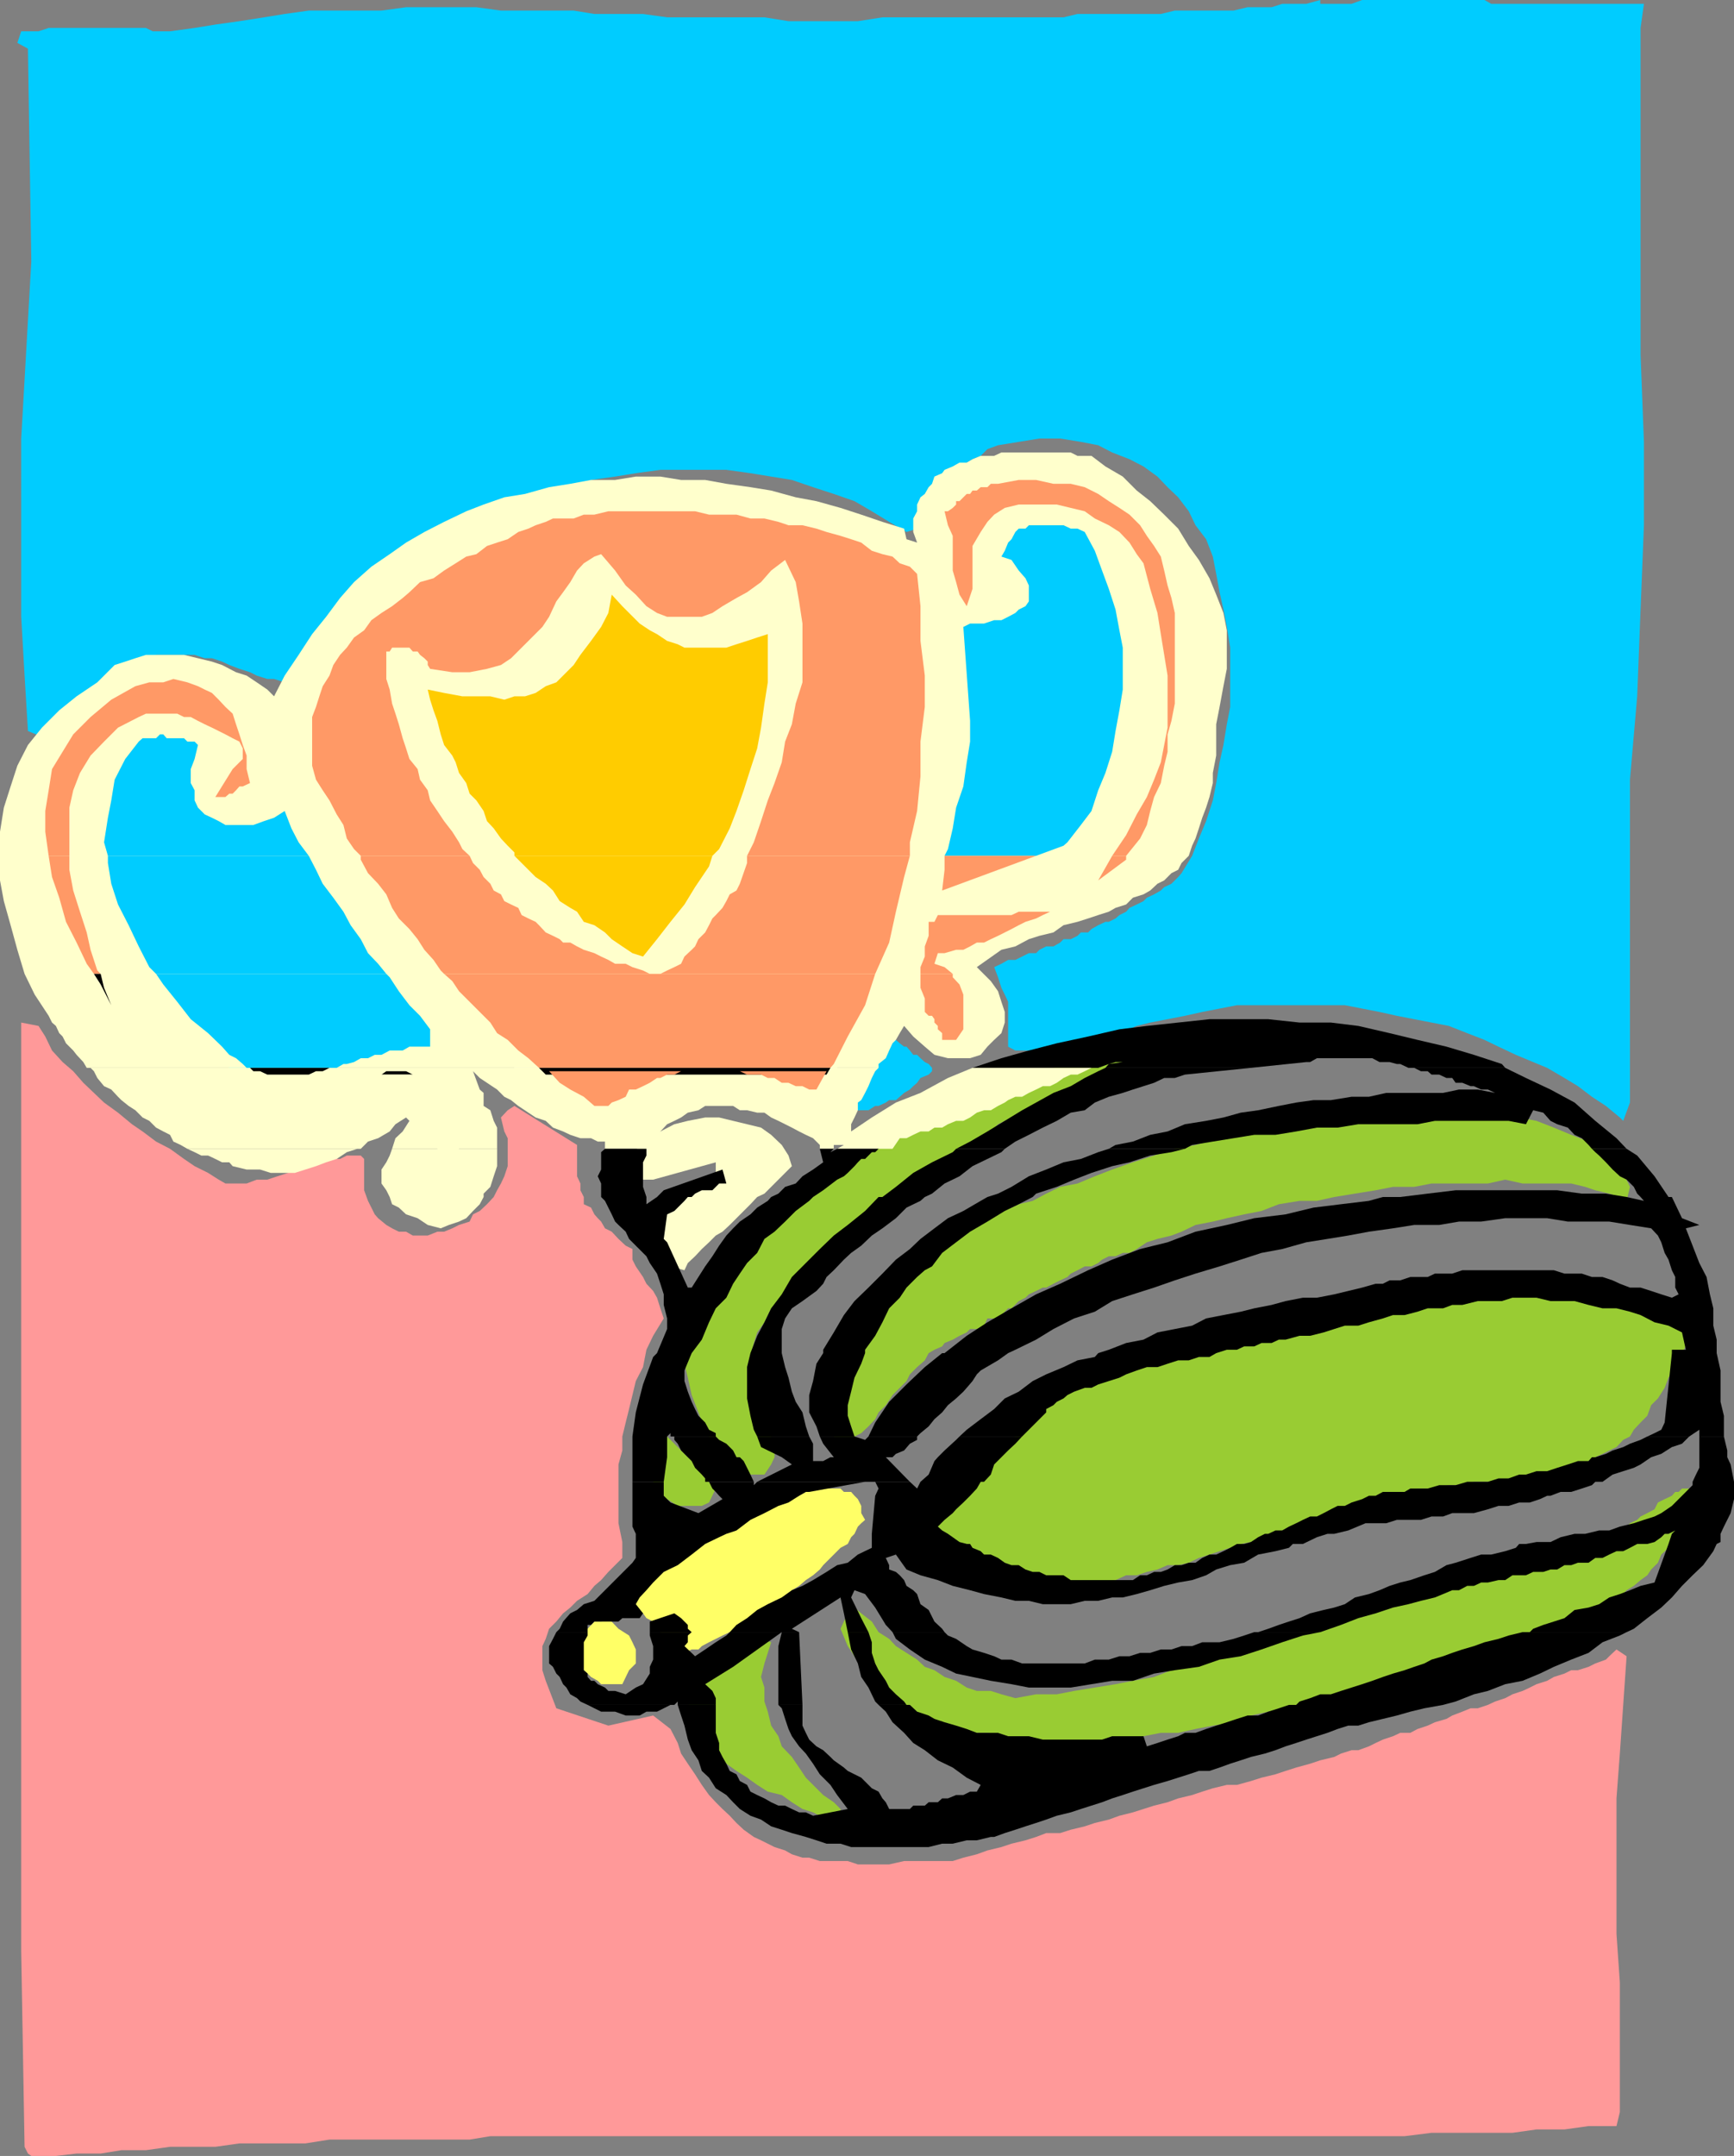 <svg xmlns="http://www.w3.org/2000/svg" width="360" height="447.398"><rect width="100%" height="100%" fill="#808080" stroke="none"/><path fill="#f99" d="m5.8 446.898-.698-1.398-.7-40.602V212.2l3.598.7 1.402 2.199L10.801 218 13 220.398l2.203 1.899 2.098 2.402 2.199 2.098 2.102 2 2.898 2.101 2.902 2.399 2.2 1.5 2.8 2.101 2.899 1.5 2.902 2.102 2.2 1.5 2.8 1.398 2.2 1.399 1.398.8h4.402l2.098-.8H55.5l2.102-.7L62 242.7l2.102-.699 2.199-.8 2.101-.7h2.2l1.398-.703h2.902l.7.703v6.5l.8 2.2.7 1.398L77.8 252l.699.797 1.703 1.402 1.2.7 1.398.699h1.5l1.402.8H88.8l2-.8h1.402l1.7-.7 1.398-.699 2.199-.699.703-1.5 1.399-.703 1.5-1.399 1.398-1.5.703-1.398.797-1.402.703-1.5.7-2.098v-5.8l-.7-1.403-.703-2.899 1.402-1.5 1.399-.898 13 8.098v6.5l.699 1.5V247l.703 1.398v1.5l1.5.7.7 1.402.699.797.699.703.8 1.398 1.399.7 1.402 1.5 1.5 1.402 1.399.7v2.198l.699 1.399 1.5 2.203.703 1.398 1.399 1.5.8 1.399.7 2.203.699 2.098-2.2 3.601-1.398 2.899-.703 3.601-1.5 2.899-.7 2.902-.698 2.898-.7 2.801-.699 2.899V301l-.8 2.898v12.2l.8 3.902v3.297l-2.902 2.902-1.5 1.7-1.399 1.199-1.402 1.699-2.2 1.402-1.398 1.399-1.5 1.199-1.402 1.703-1.5 1.5-.7 2.098-.698 1.5v5l.699 2.199 2.199 5.703 10.8 3.598 9.302-2.098 3.601 2.797 1.5 2.902.7 2.2L142.8 366l1.5 2.2 1.402 2.198 1.5 2.102 1.399 1.5 1.398 1.398 1.5 1.399 1.402 1.5 1.5 1.402 2.098 1.5 1.5.7 1.402.699 1.399.699 2.2.703 1.402.797 2.2.703H168l2.203.7H176l2.102.698h6.5l3.101-.699h10.098L200 385.5l2.8-.703L205 384l2.902-.703 2.098-.7 2.902-.699 2.2-.699 2.101-.8h2.899l2.199-.7 2.902-.699 2.098-.703 2.902-.7 2.2-.8 2.8-.7 4.399-1.398 2.8-.699 2.2-.8 2.898-.7 2.102-.703 2.199-.7 2.902-.699h2.098l2.902-.8 2.2-.7 2.898-.699 2.101-.699 2.2-.703L272 366l2.102-.703 2.898-.7 1.402-.699 2.2-.699H282l2.203-.8 1.399-.7 1.5-.699 2.101-.703 1.5-.7h2.098l1.5-.8 2.101-.7 1.5-.699 2.399-.699L301.5 356l2.102-.8 1.699-.7h1.5l2.101-.703 1.5-.7 2.098-.699 1.5-.8 2.102-.7 1.5-.699L319 349.5l2.203-.703 1.399-.797 2.199-.703 1.402-.7h1.399l2.199-.699 1.402-.699 2.2-.8.699-.7 1.5-1.402 2.101 1.402-.703 10.098-.7 10.101-.698 9.301v28.098l.699 10.101v26.899l-.7 2.902h-5.8l-5 .7H319l-5 .699h-16.797l-5.601.699H101.8l-4.3.703H68.402l-5 .797H49.703l-5 .703h-9.402l-5 .7h-5.098l-4.3.698h-5l-4.301.5H6.5l-.7-.5"/><path fill="#9c3" d="m171.602 377.598-2.801-1.5-2.2-.7-2.199-1.398-2.101-1.5-2.899-.703-2.199-1.399-2.101-1.5-2.2-1.398-2.101-1.5-1.5-2.102-1.399-1.5-1.5-2.101-1.402-2.2-1.398-2.097-.801-2.902-.7-2.899.7-.699 1.5-.703L145 348l1.402-1.402 1.5-.7.7-.699.699-.8 1.5-.7h.699l.703-.699.7-.703 1.5-.7.699-.8 1.398-1.399 3.602 1.399-.7 2.203-.699 2.2L158 348l.703 2.2v2.898l.7 2.101.699 2.899 1.5 2.199.699 2.101 2.101 2.2 1.5 2.199 1.399 2.101 3.601 3.602 2.2 1.5 1.398 1.398v2.2h-2.898M211.5 361l-3.598-.703-2.902-.7h-3.098l-2.699-.8-3.101-.7-2.102-.699-2.898-1.398-2.2-.8-2.101-1.403-1.5-1.399-2.098-1.5-2.203-2.101-1.398-2.2-2.2-2.898-1.402-2.101-1.5-3.598 1.5-3.203 1.402-1.2 1.399 1.2L181 336.5l1.402 2.2 2.2 1.398 1.398 1.5 2.203 1.402 2.2 1.398 1.597 1.5 2 .7 2.102 1.402 2.398.797 2.203 1.402 2.098.7h2.902l2.2.699 2.898.8 4.3-.8h4.301l3.598-.7 8.602-1.398 3.601-.703 4.399-.797 3.601-1.402 4.297-.7 3.602-1.5 3.601-.699 4.297-1.402 3.602-1.5 3.601-.7 3.598-1.398 4.3-1.5 3.602-1.402 3.598-1.7 3.601-.5 4.301-1.398 3.598-1.402 3.601-1.7 3.899-1.199 4.3-1 3.602-1.199 3.598-.902 3.601-1.5 4.301-.7 3.598-1.398 3.601-.8 4.301-.399 3.598-1 .8-.703.7-.7 1.402-.8.7-.7 1.5-.699.699-.699L342 314l1.5-.8.703-1.403 1.399-.7 1.5-.699.699-.8h.699l.703-.7h1.5v2.2L350 312.5l-.797 2.2-.703 2.097-.7 1.5-.698 1.703-.7 1.2-1.5 1.398-.699 1.699-1.402 1.402-.801 1.2-1.398 1-1.399 1.199-1.5.902-1.402 1.5-1.5.7-1.399.698-2.199.7-1.402 1.199-1.399 1-2.199.703-1.402.7-1.5.8h-2.098l-1.5.7-2.101.698-1.5.7-2.102.699h-1.5l-2.098.8-1.5.7-2.101.703-2.2.7-2.398.698-1.902.801-3.098.7-2.902.699-2.7 1.402-3.101.797-3.598.703-3.601 1.398-3.598.7-3.601.8-3.602 1.399-3.598.703-3.601.7-3.598.8-3.601 1.398-4.301.7-3.598.699-3.601.8H241l-3.598.7-2.902.703-3.598.7h-5.699l-2.902.698h-6.5l-2.2-.699h-1.398L211.5 361"/><path fill="#ff6" d="M126.3 349.5h-1.5l-.698-.703-1.399-.797-.703-.703-.797-.7-.703-1.398-.7-.8v-3.602l.7-1.399v-.699L122 338l1.402-1.5h1.399l1.5-.703 2.101 2.203 2.2 1.398.699 1.399.699 1.5v2.902l-1.398 1.399-1.399 2.902h-2.902m14.402-5.8-2.203-1.403v-1.5l-.7-1.399-.698-.699-.7-1.5-.8-.699-1.399-.703-.703-1-1.5-.7h-.7l-.698-.5V331.5l.699-.703.699-1.7 1.5-1.199 2.102-1.699h.8l.7-.5 1.398-.902.703-.5 1.5-1 1.399-.7 1.5-.699 1.398-1.5 1.402-.398 1.5-1 2.098-1.402 1.5-.801 2.102-.7 1.5-1.398 2.101-.699 1.5-.8 2.098-.7 1.5-1.402h2.101l1.5-.7 1.399-.8 1.5-.7h5.699l.703.7h1.5l.7.8.699.7.699 1.402v1.5l.8 1.398-.8.7-.7.699-.699 1.5-.699.703-.703 1.398-1.5.801-3.598 3.598-.699.902-1.402 1.2-1.5 1-1.399 1.199-1.5.902-1.402 1.5-1.398.7-1.5 1.398-1.399.5-1.5.699-1.402 1.703-1.399.7-1.5.8-1.402.7-1.5.698-2.797 1.399-1.5.8-.703.7h-1.398l-1.5.703h-.7l-.699.7"/><path fill="#9c3" d="M225.203 328.398h-1.5l-2.101-.5h-2.2l-2.199-1h-2.101l-2.899-.699H210l-2.098-.5-2.902-.902-2.2-.5h-2.097l-2.203-1-2.398-.7-2.102-.699-1.2-1.5-2.398-.398v-2.402l1.598-1.5 1.5-1.399 1.203-.699 1.399-1.5 1.699-1.402 1.402-1.5.797-1.399 1.402-1.402 1.399-1.5 1.5-.7 1.402-1.398 1.5-1.5 1.399-1.402.699-1.5 1.5-.7 1.402-1.398 1.399-1.5 1.5-1.402 1.398-.7 1.5-1.5 1.402-.699 1.399-1.398 2.199-.703 1.402-.797 1.5-.703 1.399-1.399 2.199-.699 1.402-.8 1.5-.7h2.098l2.203-.699h1.399l2.199-.703 2.101-.7h2.899l2.902-.8 3.598-.7 3.601-1.398L259 278l3.602-.8 4.3-1.403 3.598-.7 4.3-.699 4.403-1.5 4.297-.699 4.3-.699 5-.703 4.403-1.5h4.297l4.5-.7 4.402-.699 4.301-.699h11.5l3.598.7h3.601l3.598.699 2.902.699 2.899 1.5 2.101 1.402 2.2 1.399 2.101 2.199 1.5 2.203-1.5 2.797-1.402 2.902-1.399 2.2-.8 2.101-1.399 2.2-1.402 1.398-.801 2.199-1.398 1.402-1.399 1.5-.8 1.399-1.403.699-1.398 1.5-1.5.703-1.399.7-1.5.698-1.402.801-1.399.7-1.5.699H325.5l-2.2.699-1.398.703h-4.3l-1.5.797h-2.899l-2.101.703H306l-2.398.7H300.8l-3.598.698H294.3l-1.899.7-2.402.8h-2.2l-2.198.7-2.102.699-2.2.703-2.097.7-2.203.8-2.2.7-2.097.698-2.203.7-2.098.699-2.199.8-2.203.7-2.098.703-2.199 1-2.101.398-2.2.801-2.199.7-2.101.699-2.2.699-2.101 1-2.2.5h-2.199l-2.101.902-2.2.5-2.101.7h-2.2l-2.198 1-2.102.5h-4.297M140.703 312.5l-2.203-1.402-2.098-1.5-.8-2.098-.7-2.203v-2.098l.7-2.199.8-2.203.7-2.098 1.398 1.399.703.699.797.8.703.7.7.703 1.398 1.398 1.5.801.699.7.703 1.398.7.703.8.797v.703l1.399 1.398-1.399 2.899-1.5.703h-5m13.699-6.5-5.101-1.402-.7-3.598-2.199-4.3-1.402-3.602-1.398-3.598-.801-3.602-.7-2.898v-2.902l.7-2.899.8-2.8L145 271.5l1.402-2.902 2.2-2.899 2.199-2.101 2.101-2.899 2.899-2.902 2.902-2.899 2.899-3.601 1.398-.7 1.402-.699 2.2-1.5L168 247l2.203-1.402 2.2-.801 2.097-1.399 2.203-1.398 2.098-1.5 2.199-1.402 2.203-1.5 2.797-1.399 2.203-1.402 2.899-1.5 2.398-1.399 2.602-1.5 2.398-.898 2.902-1.203 2.2-1.5 2.8-.7 2.2-1.398 2.898-1 2.102-1.402 2.898-.7h2.203l2.098-.8 2.199-.399h2.203l2.098-.8h4.3l1.5.8-.699.399-.8.8h-.7l-2.101 2.102-1.5 1h-.7l-1.398.7-.8.699H223l-.7.699h-2.198l-.7.8H218l-1.5.7-2.098 1.203-2.199 1.398-2.203 1-2.797 1.399L205 235.5l-3.098 1.398-2.699 1.5-3.101 2.102-2.602 2.2-3.098 1.398-2.699 2.199-3.101 2.101-2.899 2.2-2.902 2.199-2.801 2.101-2.898 2.899-2.2 2.203-2.902 2.098-2.098 2.199-2.199 2.902-1.402 2.098-2.2 2.203-1.398 2.898-1.5 2.102-.703 2.2-.7 2.898-.698 2.101v2.2L155.8 288v2.2l1.402 2.198.797 2.102 1.402 2.2.7 1.398.699 1.5v2.8l-.7 1.5-1.398 2.102h-4.3"/><path fill="#9c3" d="m174.5 299.598-1.398-1.5-.7-1.399v-4.3l.7-2.899.699-2.203.699-2.899 1.5-2.101.703-2.899 1.399-2.898 1.5-2.102L181 272.2l1.402-2.199 1.5-1.402.7-1.399 1.398-1.5 1.703-.699 1.2-1.402 1.5-1.5 1.597-.7 1.5-1.398 1.203-1.5 1.399-.703 1.699-1.399 2.199-.8 1.402-.7 1.399-1.398 1.5-.703 2.101-.797 1.5-.703 2.098-.7 1.5-.699 2.902-.699 2.801-1.5 2.899-1.402 3.601-.7 3.598-1.5 3.601-1.398 4.301-1.5 4.399-1.402 4.3-1.399 4.301-.8 5-1.399 5.098-.699 5-1.5 4.3-.703 5.102-.7 5-.699 5.098-1 5-.5h19l4.3.5 4.301 1 3.598.7 3.602 1.402 3.601 1.5 3.598 1.398 2.199 2.2 2.8 2.101 2.2 2.2 1.402 2.898-.699 2.902-1.402-.8-2.2-.7-2.898-.699-2.101-.703-2.899-.7h-10.101l-3.602-.8-3.598.8h-11.699l-3.601.7h-4.399l-3.601.703-8.602 1.398-3.598.801h-3.601l-4.301.7-3.598 1.398-3.601.703-3.598.797-2.902.703-3.598.7-2.902 1.398-2.098.8-2.902.7-2.2.699L236 259.2l-1.5.801h-1.398l-1.5.7h-1.399l-1.402.698-.801.7-1.398.699h-1.399l-1.5.8-1.402.7-.7.703-1.5.7-1.398.698-1.5.801h-.703l-1.398.7-1.5.699-.7.699-1.402.703-1.5 1.5h-.7l-1.398 1.398-1.5.7H205l-.7 1.5-1.5.699h-1.398l-.699.703-1.5.7-1.402.8-1.7.7-.5.698-1.601.7-1.2.699-.8 1.5-1.598 1.402-1.5 1.5-.699 1.399-2.902 2.902-1.399 2.098-1.5 1.5-.699 1.402-1.402 1.5-1.5 1.398-1.399.7-.699.699-1.5.8h-.703"/><path fill="#ffc" d="m139.203 262.797-.703-1.399-1.398-2.199-.7-1.402V253.5l.7-1.5.699-.703.699-.7 1.5-1.398 1.402-.8 1.399-.7 1.5-1.402 1.402-.7 1.5-.8 1.399-1.399V241.2l-13 3.598h-5.7V242.7l1.399-2.902 1.5-2.2 2.101-1.398 2.2-1.402 2.898-1.5 2.8-.7 3.602-.699h2.899l2.902.7 2.899.699L158 234l2.102 1.5 2.199 2.098 1.402 2.199.7 2.203-1.403 1.398-2.898 2.899-1.399 1.402-1.5.7-1.402 1.5-4.301 4.3-1.5 1.399-1.398.8-1.399 1.399-1.5 1.402-1.402 1.5-1.5 1.399-.7 1.5-2.898-.801"/><path fill="#e8e8e8" d="m122.703 234-2.203-1.402-2.098-2.2-2.902-1.601-2.2-2-2.097-1.399L109 223l-2.2-1.402-2.097-2-2.203-2.399-2.098-2.101-2.199-2.2L96 210.797l-2.098-2.2-1.699-2.898L90 203.598l-1.898-2.2-1.399-2.199-2.402-2.8-2.2-2.2-1.199-2.902-2.402-2.098-1.398-2.902-1.5-2.2L73.5 181.2l-1.5-2.101-1.398-2.899-1.399-2.2-1.5-2.8-1.402-2.2-1.5-2.902L63.402 164 62 161.797l-.797-2.899V151l.797-2.203.703-2.098.7-2.199.699-2.102 1.5-2.199L67 138l1.402-2.102 2.2-2.199L72 132.297l2.203-2.2 2.2-1.398L78.5 126.5l2.402-1.703 2.7-1.399 2.101-1.199 2.399-1.402 2.699-1.7 2.402-1.5L96 116.2l2.203-1.2 2.2-.703 2.8-1.7 2.2-.699 2.199-1.5 2.101-.699 2.2-.699 2.097-.703 1.5-.7 2.102-.8 2.199-.7h3.601l2.899-.699h20.101l2.2.7h2.898l2.902.699h2.098l2.902.8 2.899.7 2.101.703 2.899.7 2.199.698 2.102.801 2.898.7 2.203 1.398 2.098 1 1.5 1.203 2.101.7 2.2 1.398 1.398 1.5 1.703 1.699 1.2 1.402 3.097 23-.898 5.098v5l-.7 5.101-.8 5-.7 5.801-.699 5.7-1.402 5.8-1.5 5.7-1.399 6.5-1.5 5.8-2.101 5-2.2 5.801-2.101 5-2.2 5.098-2.198 4.5-2.801 4.3-1.5-.898h-1.399l-1.5-.703H163l-1.398-.5h-1.5l-1.399-.7h-2.902l-1.399-.8h-13.699l-1.5.8h-.703l-1.398.7h-1.5l-1.399.5-1.402.703-.801.898-1.398.5-1.399 1-1.5.7-.703.699-1.398 1.5-2.899-.797"/><path fill="#0cf" d="m336.3 231.898-2.898-2.398-2.902-1.902-2.898-2.2-2.801-1.699-3.598-2.101-2.902-1.2-3.598-1.5-3.601-1.699-2.899-1.402-3.601-1.399-3.801-1.5-3.598-.699-3.601-.699-3.602-.703-3.598-.797-3.601-.703-3.598-.7h-22.402l-3.598.7-3.601.703-3.602.797-3.598.703-3.601.7-2.801.698-3.598 1.5-3.601 1.399-2.899 1.402h-5.101l-1.399.801h-8.601l-1.5-.8v-9.302l-.7-1.5-.699-1.398-.699-2.203-.8-2.098 1.5-.699 1.398-.8h1.5l1.402-.7 1.399-.703h1.5l.699-.7 1.402-.699h1.5l1.399-.8.699-.7h1.5l1.402-.699.7-.699h1.5l.699-.703L228 192l1.5-.703h.703l1.399-.7.8-.699 1.399-.699.699-.8 1.5-.7 1.402-.699.7-.703 1.5-.7 1.398-.8.703-.7 1.5-.699 1.399-1.398.699-.8 2.199-3.602 1.402-3.598 1.5-3.602 1.399-4.3.699-3.598.703-4.3.797-3.602.703-4.301.7-3.598v-12.3l-.7-4.301L254 126.5l-.797-3.602-.703-3.8-.7-3.598-1.398-3.602-2.199-2.898-1.402-2.902-2.2-2.899-2.199-2.101-2.101-2.2-2.899-2.101-2.902-1.5-3.598-1.399-2.902-1.5-3.598-.699-4.3-.699H215.8l-4.301.7-4.297.698L205 93.2l-1.398 1.399-1.7.699-1.199.703-.703.797-1.5.703-1.7.7-.698.698-.5.7-1.602.8-.5.7-.7 1.402-.8 1.5-.898 1.398-.7 2.2v2.101l-2.199.7-3.601-2.102-3.602-2.2-3.598-2.097-4.3-1.5-4.301-1.402-4.399-1.5-8.601-1.399-5-.699h-13.7l-5.101.7-4.297.698-5 .7-5.101 1.5-4.301.699L109 103.2l-5 2.2-4.398 1.398L95.3 109l-4.5 2.2-4.098 2.097-3.902 2.902-3.598 2.899-3.601 3.101L72 124.797 69.203 128l-2.902 3.598-2.899 2.8L61.203 138l-2.101 3.598-2.2-.7H55.5l-2.2-.699-1.398-.699-2.199-.703-2.101-.797-1.5-.703-2.102-.7h-1.5l-2.098-.699h-8l-2.101.7-1.5.699-1.399.703-1.402.797-.797.703-1.402.7-2.2 2.198-1.398.7-1.402.699-.801.703-1.398 1.5-1.399.7-.8.698-1.403.7-1.398 1.5-.801.699-1.399.703v2.2l-3.601-1.5-.7-11.5-.699-12.2V91l.7-12.203L5.8 66.5l.7-12.203-.7-44.2-2.198-1.199.8-2.398H8l2.102-.703H30.3l1.402.703H35.3l5.101-.703 4.301-.7 5-.699 5.098-.8 4.3-.7 5-.699h15.102L84.3 1.5h14.601l5.098.7h15.102l4.3.698H133.5l5 .7h20.203l5 .8h14.399l5.101-.8h37.598l2.902-.7H241l2.902-.699h12.2L259 1.5h5l2.203-.703h5L274.102 0v.797h6.5L282.8 0h25.402l1.399.797H341.3l-.7 5v67.902l.7 18V109l-.7 17.5-.699 18-1.5 17.297v67l-1.402 3.8-.7-.699m-158.897-1.5 6.5-14.601H186l.8.703.903.7h.5l.7.8.699.898h.8l.7.7.898.8.8.399.7.8v.7l-.7.703-1.698.7-.7 1-.8.698-.7.7-1.199.699-.902.8-.801.7h-1.398l-.7.5-1.5.703h-.699l-1.402.898h-2.899"/><path fill="#0cf" d="m53.3 223.7-2.898-.7-2.8-1.402-2.899-1.2L42.5 218l-2.098-2.902-2.199-2.899L36 209.297l-1.398-2.899-2.2-3.601-2.101-3.598-1.5-3.601-1.399-2.801-2.199-3.598-1.402-2.902-1.399-2.2L20.203 182l2.2-18 5-8h5l4.398 2.898v7.2l8.601 6.5h6.5L54.801 169l.699.7 1.402.698.7.801 1.5 1.399 1.398 2.199.703 1.402 1.5 2.2.7 2.101 1.398 2.2.8 2.097 1.399 1.5.703 2.101 1.5 2.2.7 1.402.699 1.5.699 1.398 9.601 10.801 7.2 9.399-.899 2.101L85 218l-2.2.898h-1.898l-2.402.7-2.098.8h-2.199l-2.203.399-2.098.8-2.199.7h-2.101l-2.2.703h-2.199l-2.101.7H53.3"/><path fill="#fff" d="M134.203 202.797h-3.601l-2.2-.7H127l-1.398-.699-2.2-.699L122 200l-1.5-1.5-2.098-.703-1.5-.7-2.101-1.5-1.5-1.398-2.098-1.402-1.5-1.5-2.101-1.399-7.2-7.199-2.199-2.902L96 176.898l-2.098-3.601-3.101-3.598-2-3.601-2.098-3.598-2.402-3.602-1.5-3.601L81.402 151l-1.199-2.902-1-3.598v-5.703l21.899-2.2L104 135.2l2.102-.8 1.5-1.399 1.398-1.402 1.402-1.5 1.5-1.399.7-1.5 1.398-1.402.8-1.7 1.403-1.199.7-1.398.699-1.5 1.5-1.602 1.398-2.199 1.5-1.2 1.402-2.402 2.2.699 1.398 1 2.203.703 1.399 1.2 1.398.698 1.5 1.5 1.402.7 1.5 1.699 2.098 1.402 1.5.7 1.402.5 2.2.699 1.398.699 2.203 1h5L163 118.398l2.203 4.5.7 5.102v10l-.7 5.797-1.5 5.8-2.101 5.7-1.5 5.8-2.102 5.7-2.898 5.8-2.2 5.801-2.902 5.7-2.098 5.101-2.902 5.7-2.2 4.3-2.097 4.399-2.902-.801h-3.598"/><path fill="#fc0" d="m132 197.797-2.098-1.399-1.5-1.5L127 194.2l-2.2-1.402-1.398-.797-1.402-1.402-2.2-.7-1.398-1.5-1.5-.699-1.402-.7-1.5-1.402-1.398-.801-.7-1.399-1.5-.699-1.402-1.5-1.398-.699-1.5-1.402-.7-.7-1.402-1.5-.797-1.398-1.402-1.5-.7-1.402-1.5-1.399-.699-1.5-1.402-2.101-.7-1.5L96 164l-.7-1.5-1.398-2.102-.699-2.199-1-2.902-.703-2.098-2.2-5.101-.5-3.598 2.7 1.5h3.102l2.898.7h5.703l2.899-.7 2.898-.8 2.902-.7 2.098-1.402 2.902-1.5 2.2-2.098 2.101-1.5 1.5-2.102 1.399-2.898 1.5-2.203L127 128h2.203l3.598.7.699.698 1.402 1.399.7.8 1.5.7h2.101l1.5.703h5.7l2.199-.703H150l2.203-.7 1.399-.8 2.199-.7.699-.699 1.5-.699 3.602 1.399-1.5 4.3-.7 5.102-1.402 4.297-1.5 4.3-.7 4.301-1.398 5.102-1.5 4.297-1.402 4.3-1.5 4.301-2.098 4.399-2.199 4.3-2.101 4.301-2.2 3.602-2.199 4.297-2.8 3.601-3.602 2.899H132"/><path fill="#f96" d="m200 185.598.703-6.5.7-6.5v-13l-.7-6.399v-6.5l-.703-6.5v-6.5l1.902-2.902H205l.703-.7.7-.699h.8l.7-1.398.699-.8 1.398-1.403-.7-3.598v-3.101l.7-2.899v-1.902l.8-2.399.7-1.5.703-.699 1.399-.699h2.898l2.203.7 1.399.698 2.199.801 2.902 2.098 2.098 1.703 2.902 1.898 1.399 2.2.8 2.402.7 2.598.699 2.402.699 2.2v12.898l-.7 2.199v2.902l-.698 2.098-.7 2.203-1.5 2.898-.699 2.102-1.402 2.2-.801 2.898-1.398 2.101-1.399 2.2-1.5 2.199-1.402 2.101-2.2 1.5-1.398 2.098-1.5 2.203-2.101 1.398-2.2 1.5-1.402 1.399-2.2 1.402-2.097 1.5-2.203 1.399-2.2.699-2.8.8"/><path fill="#ffc" d="M18.8 221.598H18l-.7-1.2-1.398-1.5-.699-.898-1.5-1.5-.703-1.402-.7-.7-.698-1.5-.801-.699-.7-1.402-2.898-4.399-2.101-4.3-1.5-5L2.203 192l-1.402-5L0 182.7v-10.102l.8-5 1.403-4.399 1.399-4.3 2.199-4.301L8.703 151l3.598-3.602 3.601-2.898 4.301-2.902L23.801 138l2.199-.703 2.102-.7 2.199-.699h7.902L44 137.297l2.102.703L49 139.5l2.203.7 2.098 1.398 2.199 1.5 1.402 1.402 2.2-4.3L62 135.897l2.8-4.3L67.704 128l2.899-3.902 2.898-3.301 3.602-3.2 3.8-2.597 3.399-2.402 3.8-2.2 4.102-2.101 4.598-2.2 3.601-1.398 4.301-1.5L109 102.5l5-1.402 4.402-.7 4.301-.8h5l4.297-.7h5.102l4.3.7h5l4.399.8 5 .7 4.3.699 5.102 1.402 4.297.801 5 1.398 4.3 1.399 4.403 1.5 4.5 1.402.5 2.2 2.2.699-.801-2.2v-2.8l.8-1.5v-1.399l.7-1.5.898-.699.8-1.402.7-.7.5-1.5 1.602-.699.5-.699 1.699-.703 1.402-.797h1.5l1.2-.703 1.699-.7h2.8l1.5-.699h14.399l1.402.7h2.899l2.898 2.199 3.602 2.101 2.898 2.899 2.8 2.203 2.903 2.797 2.899 2.902 2.199 3.598 2.101 2.902 2.2 3.801 1.398 3.398 1.5 3.801.703 3.598v8l-.703 3.601-.797 4.301-.703 3.598v6.5l-.7 3.601v2.102l-.698 2.898-.7 2.2-.8 2.101-.7 2.2-.699 2.101-.703 1.5-.7 2.098-1.5 1.5-.698 1.402-1.399.7-1.5 1.5-1.402.698-1.5 1.399-1.399.8-2.199.7-1.402 1.402-2.2.7-1.398.8-2.203.7-2.098.699-2.199.699-2.902.703-2.098 1.5-2.902.7-2.2.698-2.8 1.5-2.899.7-5.101 3.601 2.902 2.899 1.5 2.101.7 2.2.699 2.101v2.2l-.7 2.198-1.5 1.399-1.402 1.402-1.398 1.7-2.2.699h-4.601l-2.801-.7-2-1.699-2.398-2.101-1.899-2.2-.902 1.5-.801 1.399-.7.703-.698 1.5-.7 1.598-1.5 1.199v.8H18.801"/><path d="m201.902 221.598 6-2 5.7-1.598 5.8-1.5 6.5-1.402 6.5-1.5 5.7-.7 13-1.398H263.3l6.5.7h6.5l5.699.698 6.5 1.5 5.8 1.399 6 1.402 5.7 1.7 5.8 1.898.7.8h-20.098l-1.699-.8H290l-1.5-.399h-2.098l-1.5-.8h-11.5l-1.402.8h-.797l-11.5 1.2H229.5l.703-.801 2.899-.399h-1.5l-1.399.399-2.203.8h-26.098"/><path fill="#ffc" d="m38.902 238.398-1.402-.8-1.5-.7-.7-1.398-1.398-.703-1.5-.797L31 232.598l-1.398-.7-1.5-1.5-1.399-.898-1.5-1.203-.703-.7-1.398-1.5-1.5-.699-1.399-1.699-.703-1.402-.7-.7h163.602l-.699.7-.703 1.402-.7 1.7-.698 1.398-.801 1.5-.7.5v1.601l-.699 1.5-.699 1.399v1.5l4.297-2.899 5-3.101 5.102-2 5.699-3.098 5.101-2.101h25.399-.7l-1.398.699-1.5.703h-1.402l-1.5.7-1.399 1-1.402.698h-1.5l-1.398.7-1.5.699-1.399.8h-1.402l-1.5.7-.7.5-1.398.703-1.5.898h-1.402l-1.5.5-1.399 1-1.402.7h-1.5l-1.7.699-1.198.703H194l-1.2.797h-1.698l-1.5.703-1.399.7h-1.402l-1.5 2.198h-11.5l1.402-.8h-2.101v.8h-2.899v-.8l-1.402-1.399-1.5-.699-1.399-.703-1.5-.797-1.402-.703-1.398-.7-1.5-.699-1.399-1h-1.5l-2.101-.5h-1.5l-1.399-.898h-5.8l-1.403.898-2.2.5-1.398 1-1.402.7-1.5.699-1.398 1.5-.7 1.402-.8.7-.7 1.5h-9.3v-1.5l.699-2.102v2.101h-2.2l-1.398-.699H120.5l-2.098-.699-1.5-.703-2.101-.797-1.5-1.402-2.098-.7-1.5-1-2.101-1.398-1.5-1.203-1.399-.7-1.5-1.5-2.101-1.398-1.5-1-1.399-1.402 1.399 3.8.8.7v2.703l1.399.898.699 2.2.703 1.402v4.398h-21.8l.699-2.199 1.5-1.402 1.398-2.2-.7-.699-2.198 1.399-1.2 1.5-2.402 1.402-2.098.7-1.5 1.5h-36"/><path d="m198.5 238.398 2.902-1.5 3.598-2.101 7.203-4.399 2.899-1.601 3.601-2 3.598-1.399 2.902-1.699 2.797-1.402 1.5-.7h30.203L246 223l-2.098.7h-2.199l-2.101 1-4.399 1.398-2.101.699-2.899.8-2.902 1.2-2.098 1.601-2.902.5-2.899 1.7L216.5 234l-2.898 1.5-2.801 1.398-2.2 1.5H198.5m31.703 0 1.399-.8 3.601-.7 3.598-1.398 3.601-.703 3.598-1.5 4.402-.7 3.598-.699 3.602-1 3.601-.5 4.297-.898 3.602-.703 3.601-.5h3.598l4.3-.7h3.602l3.598-.8h11.8l3.301-.7h3.899l3.601.7-1.5-.7H307.5l-1.5-.699h-.7l-1.698-.699h-1.399l-.703-1h-1.2l-1.5-.699h-1.597l-.8-.703H295l-1.398-.7h-.801H312.5l4.3 2.102 5.102 2.399 5 2.699 4.301 3.8 4.399 3.602 2.101 2.2H330.5l-.7-.801-1.398-1.399-1.5-.699-1.402-1.5-2.2-.703-1.398-.7-1.5-1.699-2.101-.5-1.5 2.899-3.598-.7h-15.3l-3.602.7H282l-4.297.703h-4.3l-4.301.797-4.301.703h-4.399l-12.902 2.098-1.5.8h-15.797"/><path fill="#ffc" d="M80.902 248.398 80.203 247l-1-1.402v-2.899l1-1.5.7-1.402.5-1.399h21.8V242l-.703 2.098-.7 2.199-1.398 1.402v.7h-19.5"/><path d="M124.8 248.398v-2.8l-.698-1.5.699-1.399v-3.601l.8-.7h9.301-.699v1.399l-.703 1.402v5.098l.703 2.101h-9.402m11.601 0 1.399-1.398L150 242.7l.8 2.898h-1.5L147.903 247h-2.199l-1.402.7-.7.698h-7.199m23.699 0 1.5-.699 1.398-1.402 2.203-.7 1.399-1.5 2.199-1.398 2.101-1.5-.699-2.8h2.899l-.7.699 1.399-.7h10.8-2.199l-.699.7H181l-.7.699-.698.703h-.801l-.7.7-.699.8-.699.7-.703.698-.797.7-1.402.699-2.899 2.203-2.101 1.398h-8.7m23.102 0 2.797-2.101 3.602-2.899 3.898-2.199 4.3-2.101.7-.7h10.102l-.7.7L205 240.5l-3.098 1.5-2.699 2.098-3.101 1.5-2.602 2.101-1.5.7h-8.797m21.797-.001 2.203-.699 2.797-1.402 3.602-2.2 3.601-1.398 3.598-1.5 3.601-.699 3.598-1.402 2.203-.7H246l-2.797.7-4.402.699-4.301 1.402-3.598.801-4.3 1.398-3.602 1.399-3.598 1.5-4.3 1.402-.7.7H205m82.102-.001h3.601l5.7-.699 5.8-.699h21.098l5.101.7h5l4.301.698h-50.601m53.5 0-.7-.699-.699-1.402-1.5-1.5-1.402-.7-1.5-1.398-1.399-1.5-1.402-1.402-.797-.7-.703-.699h7.203l2.2 1.399 3.597 4.3 2.902 4.301h.7-6.5"/><path fill="#ffc" d="m38.902 238.398 1.5.7 1.399.699h1.402l1.5.703 1.399.7h1.5l.699.8 2.902.7H54l2.203.698h5L65.602 242l2.101-.8 2.2-.7L72 239.098l2.203-.7h.7-36"/><path d="m136.402 280.797 2.098-5v-2.2l-.7-2.8v-2.2l-.698-2.199-.7-2.101-1.5-2.2-.699-1.398L132 258.5l-1.398-1.402-.7-1.5-1.5-1.399-.699-.699L127 252l-.7-1.402-.698-1.399-.801-.8h9.402v1.5l2.2-1.5h7.199-.801l-.7.8-1.398 1.399-.703.699-1.5.703-.7 5.098.7.699 4.3 9.402h.802L145 265l1.402-2.203 1.5-2.098 1.399-2.199 1.5-2.102 1.402-1.5 1.399-1.398 2.199-1.5 1.402-1.402 2.2-1.399.699-.8h8.699l-.801.8-2.797 2.098L163 253.5l-2.2 2.098-2.097 1.5-1.5 2.902-2.101 2.098-1.5 2.199-1.399 2.101-1.402 2.899-2.2 2.203-1.398 2.898-1.5 3.602-2.101 2.797h-7.2m19.398 0 1.403-3.598 1.5-2.8 1.399-2.899 2.199-2.902 2.101-3.598 2.899-2.902 2.902-2.899 2.899-2.8 2.898-2.2 3.602-2.902 2.8-2.899H192l-.898.801-2.899 1.399-2.203 2.199-2.797 2.101-2.203 1.5-2.2 2.102-2.097 1.5-1.5 1.398-2.101 2.2-1.5 1.402-.7 1.398-1.402 1.5-2.898 2.102-2.2 1.5-1.402 2.098-.7 2.199v5h-6.5m15.102 0v-.7l2.2-3.597 2.101-3.602 2.2-2.898 2.898-2.8 2.902-2.903 2.797-2.899 2.902-2.199 2.2-2.101 2.898-2.2 2.8-2.101 3.2-1.5 3.602-2.098 1.398-.8h9.402l-2.902 1.5-2.898 1.398L205 253.5l-3.598 2.098-2.902 2.199-2.898 2.203-2.102 2.797-1.5.8-1.598 1.403-2.199 2.2-1.402 2.097-2.2 2.203-1.398 2.898-1.5 2.801-2.101 2.899v.699h-8.7m24.7 0h.5l4.601-3.598 4.297-2.8 5-2.899 5.102-2.902 5-2.2 5.8-2.8 5-2.2 5.801-2.199 5.7-1.402 5.8-2.2 6.5-1.398 5.7-1.402 6.5-.797 5.8-1.402 5.7-.7 5.8-.699 2.899-.8h50.601l3.598.8-.7-.8h6.5l2.102 4.398 3.598 1.402-2.801.7 1.402 3.601 1.399 3.598 1.5 2.902.699 3.598.703 2.902v3.598l.7 2.902v2.797h-9.301v-.7H350l-.797-3.597-2.8-1.402-2.903-.7-2.898-1.5-2.2-.699-2.8-.699h-2.899l-2.902-.703-2.899-.797h-5l-2.902-.703h-5l-2.2.703h-5l-3.198.797H301.5l-1.898.703h-3.2l-2.101.7-2.7.698h-2.398l-2.101.7-2.899.8-2.203.7h-2.797l-2.203.699-2.2.703-2.8.7h-2.2l-2.898.8H265.5l-1.5.7h-2.098l-1.5.698h-2.101l-1.5.7h-2.098l-2.203.699H228l2.203-.7 3.598-1.398 3.601-.699 2.899-1.5 3.601-.703 3.598-.7 2.902-1.5 3.598-.699 3.602-.699 2.8-.699 3.598-.703 2.902-.797 3.598-.703h2.902l3.598-.7 2.902-.699 2.899-.699 2.8-.8h1.5l1.399-.7h2.203l2.098-.699h3.601l1.5-.703h3.598l2.102-.7h19l2.199.7h3.601l2.098.703h2.203l2.098.7 1.5.698 2.101.801h2.2l2.199.7 2.101.699 2.2.699 1.398-.7-.7-1.398V265l-.698-1.402-.7-2.2-.8-1.398-.7-2.203-.699-1.399-1.402-1.5-4.399-.699-4.3-.699H325.5l-4.297-.703H312.5l-5 .703h-4.598l-4.101.7h-5.2l-4.398.698-5 .7-4.3.8-4.301.7-4.399.699-5 1.402-4.3.801-4.301 1.398-4.399 1.399-5 1.5-4.3 1.402-4.301 1.5-4.399 1.399-4.3 1.402-3.602 2.2-4.301 1.398-4.297 2.199-3.601 2.203-4.301 2.098-1.5.699h-13.7"/><path fill="#ffc" d="m80.902 248.398.5 1.5 1.399.7L84.3 252l2.402.797 2.098 1.402 2.699.7 1.703-.7 2.098-.699 1.5-.703 1.402-1.5 1.399-1.399.8-1.5h-19.5"/><path d="m131.3 298.098.7-5 1.5-5.801 2.102-5.7.8-.8h7.2l-1.5 3.601v2.2l.699 2.199.8 2.101.7 1.5.699 1.399 1.402 1.402.801 1.5 1.399.7v.699h-9.399v-.7l-.703.7h-7.2m25.903 0-.703-1.399-.7-2.902-.698-3.598v-6.5l.699-2.902h6.5l.699 2.902.703 2.2.7 2.898.8 2.101 1.399 2.2.699 2.902.699 2.098h-10.797m13 0L169.5 296l-1.5-2.902V289.5l.8-2.902.7-3.598 1.402-2.203h8.7L178.8 283l-1.399 2.898-.699 2.899-.703 2.8v2.2l.703 2.203.7 2.098h-7.2m10.098 0 1.403-2.899 2.899-4.3 3.601-3.602 3.797-3.598 3.602-2.902H209.3l-2.098 1.5-3.601 2.101-.801.801-.899 1.399-1.199 1.402-.703.797-1.5 1.402-1.7 1.399-1.198 1.5L194 294.5l-1.2 1.5-1.698 1.398-.7.7h-10.101m18.902 0 1.5-1.399 2.899-2.199 2.8-2.102 2.2-2.199 2.898-1.402 2.902-2.2 2.801-1.398 3.598-1.5 2.902-1.402 3.598-.7.699-.8h24.5l-1.398.8h-2.2l-2.101.7h-2.2l-2.199.703-2.101.7h-2.2l-2.101.698-2.2.801-1.398.7-2.199.699-2.203.699-1.398.703h-1.399l-2.203.797-1.398.703-.801.7-1.399.698-.699.7-1.5.8v.7l-.703.699-1.398 1.402-2.899 2.899h-13m142.797 0 1.5-.7 1.402-.699.7-1.5 1.5-14.402h9.3l.801 3.601v6.5l.7 2.899v4.3H352.8V296.7l-2.098 1.399H342m-210.7 4.299v-4.3h7.2v4.3h-7.2"/><path d="M142.8 302.398 141.403 301l-.699-1.402-.703-.801v-.7h-.797 9.399l.699.7 1.5.8 1.402 1.403.7 1.398h.699H142.8m19.5 0-4.3-2.101-.797-2.2H168l.8 1.5v2.801h-6.5m10.102 0h.7l-2.2-2.8-.699-1.5h7.2l2.199.699.699-.7h10.101v.7l-1.5.8-1.199 1.403-1.703.7-.7.698h-12.898m22.301 0 1.399-1.398 2.398-2.203.703-.7h13l-1.402 1.5-1.5 1.403-1.399 1.398h-13.199m135.797 0h.703l2.2-.699L334.8 301l2.199-.703 1.402-.7 2.2-.8 1.398-.7h8.703l-1.5 1.5-2.101.7-2.2 1.402-2.101.7h-12.3m22.3-.001v-4.3h5.102l.7 2.902v1.398H352.8M131.3 307.5v-5.102h7.2l-.7 5.102h-6.5m15.102 0v-.703l-.699-.797-1.402-1.402-.7-1.399-.8-.8h10.8l.801.8.7 1.399.699 1.402.699 1.5h-10.098m10.801 0 7.2-3.602-2.102-1.5h6.5v.801h2.101l1.5-.8h11.5l4.301 4.398.7.703h-31.7"/><path d="m191.102 307.5 1.699-1.5 1.199-2.8.703-.802h13.2l-1.5 1.5-.7 2.102-1.402 1.5h-13.2m114.899 0h2.902l2.2-.703h2.101l2.2-.797h1.398l2.199-.703h2.203l2.098-.7 2.199-.699 2.102-.699h2.199l.699-.8h12.3l-2.198 1.5-1.399.699-2.203.699-2.2.703-2.097 1.5H306m45.402 0 .7-1.5.699-1.402v-2.2h5.8l.7 1.5.699 3.602h-8.598M131.3 310.398V307.5h6.5v2.898h-6.5m18 0-.698-.8-.7-.7-.699-1.398h-.8H156.5v.7l.703-.7h22.399L168 309.598h-.7l-1.398.8h-16.601m32.402 0 .7-1.5-.7-1.398h7.2l1.5 1.398.699-1.398h12.5l-.801 1.398-1.399 1.5h-19.699m102.5 0h1.399l1.5-.8h4.5l1.199-.7h3.601l2.399-.699h3.402l2.399-.699h26.601l-.703.7-2.098.698-2.199.7H324l-2.098.8h-37.699m65 0 .797-.8 1.402-1.399v-.699H360v2.898h-10.797M132 318.297l-.7-1.5v-6.399h6.5l1.403 1.399L145 314l5-2.902-.7-.7h16.602l-2.199 1.399-2.101.703-2.899 1.5-2.902 1.398-2.899 2.2-2.101.699h-13l1.402-.7-1.402.7H132m49 0 .703-7.899h19.7L200 311.797l-1.5 1.402-.7.801-1.698 1.398-1.399 1.399.899.8 1.199.7H181m81.602 0h.699l1.5-.7h1.402l1.399-.8 1.5-.7 1.398-.699 1.5-.699h1.402l1.399-.699 1.5-.8 1.402-.7h1.5l1.399-.703 2.199-.7 1.402-.699h37l-1.5.7-2.101.699h-2.2l-2.199.703h-2.101l-2.2.7-2.902.8h-4.5l-1.898.7h-2.399l-2.203.698h-5l-2.2.7h-4.3l-3.598 1.5-2.902.699h-14.398m64.3 0h2.2l2.898-.7h2.102l2.199-.8 2.902-.7 2.098-.699 2.199-.699 1.402-.699 2.2-1.5 1.398-1.402.703-.7H360v.7l-.7 2.902-1.398 2.797-.699 1.5h-10.101l.699-.7-1.399.7h-19.5M132 320.398v-2.101h5.8l-.698.703.699-.703h13l-1.5.703-2.899 1.398H132m49 0v-2.101h15.8l1 .703 1.403 1 1.5.398h.7H181m75.8 0h1.5l1.403-.398 1.5-1 1.399-.703h13l-2.2.703-2.902 1.398h-13.7m58.602 0h1.399L319 320h2.902l2.098-1 2.902-.703h18.7l-.7.703-1.402 1-1.5.398h-26.598m31 0 .7-2.101h10.101V320l-.8.398h-10M115.5 338.7l.703-.7.7-1.5 1.5-1.703 1.398-.7 1.402-1.199 2.2-.699 7.898-7.902.699-1v-2.899h14.402l-2.8 2.2-2.899 2.199-2.902 1.402-2.2 2.2-1.398 1.601-1.402 1.5-.801 1.398 1.5 1.899-.7 1h-3.597l-.8.703h-5l-.7.7H122v1.5h-6.5m19.402 0v-2.2l5.098-1.703 1.402 1 .7.703.699.7v.8l.8.7h-8.699m16.598 0 1.402-1.5 2.2-1.403 2.101-1.7 2.2-1.199 2.898-1.398 2.101-1.5 2.2-.902 2.199-1.2 2.8-1.699 2.2-1.402 2.199-.5 2.102-1.7L181 321.2v-.8h20.402l.5.8 1.7.7.699.699h1.402l1.5.699 1.399 1 1.398.5h1.5l1.402.902 1.5.5h1.399l1.402.7h3.598l1.5 1h12.902l1.5-1h1.399l1.5-.7H241l1.402-.5 1.5-.902h1.399l1.5-.5h1.402l1.399-1 1.5-.7h1.398l1.5-.699 1.402-.699 1.399-.8h11.601l-.8.8-2.801.7-3.598.699-2.902 1.699-2.899.5-2.902.902-2.098 1.2-2.902 1-2.898.5-2.899.699-2.902.902-2.801.797-2.898.703h-2.2l-2.902.7h-2.797l-2.902.698H216.5l-2.898-.699H210.8l-2.899-.699-3.601-.703-2.899-.797-3.601-.902-3.098-1.2-3.601-1-2.899-1.199-2.203-3.101-2.098.699.7 1.5v.902l1.398.5.8.7.903 1 .5 1.199 1.399.902.8.797.7 2.101 1.699 1.2 1.2 2.401 1.602 1.5.5.7H185.3l-1.399-1.5-2.199-3.602-2.101-2.801-2.2-.797-.699 1.5 2.098 4.297 1.5 2.902H176l-.797-3.902-.703-3.297-10.098 6.5 1.5.7h-3.601v-.7.7H151.5m109.703 0 2.098-.7 2.199-.8 2.102-.7 2.199-.703 2.199-1 2.8-.7 2.2-.5 2.203-.699 2.098-1.398 2.902-.703 2.2-.797 2.097-.902 2.203-.7 2.098-.5 2.902-1 2.2-.699 2.398-1.402 1.902-.5 3.098-1 2.199-.7h2.102l2.898-.699 2.203-.699.7-.8h24.5l-1.5.8-1.403.7h-1.398l-1.5.699-1.399.699h-1.5l-1.402 1h-2.2l-1.398.5h-1.402l-1.5.902h-1.399l-1.5.5h-2.101l-1.5.7H314l-1.5 1h-1.398l-2.2.5H307.5l-1.5.699h-1.398l-1.7.902H301.5l-1.898.797-1.7.703-2.902.7-2.598.698-3.199.7-3.601 1.199-3.602 1-3.598 1.402-4.3 1.5h-12.899"/><path d="m317.602 338.7.699-.7 2.101-.8 2.2-.7 2.199-.703 2.101-1.7 2.899-.5 2.199-.699 2.102-1.398 2.199-.703 2.101-.797 2.2-.902 2.898-.7 2.902-8h10l-.699 1.5-2.101 2.899-2.2 2.101-2.199 2.2-2.101 2.402-2.2 2.098-2.902 2.199-2.797 2.203-1.5.7h-20.101M122 353.797l-1.5-.7-.7-.699-1.398-.8-.8-1.399-.7-.699-.699-1.5-.703-.703-.7-1.399-.8-.699v-3.601l.8-1.5.7-1.399h6.5v.7l-.797 1.398v5.8l.797.7V348l.703.797h.7l.699.703 1.5.7.699.698h1.402l2.2.7 2.097-1.399 1.5-.699 1.402-2.203v-1.399l.7-1.5v-2.8l-.7-2.2v-.699h8.7l-.801.7v1.398l-.7.8 2.2 2.102 2.101-1.402 2.2-1.5 2.199-1.399.699-.699h10.8l-10.097 7.2-5.8 3.601 1.5 1.398.699 1.5v1.399h-7.899v-.7l-.703.7h-18m39.602 0v-12.2l.699-2.898h3.601l.7 15.098h-5m20.8 0-.699-.7-1.402-2.898-1.5-2.199-.7-2.8-1.398-2.903-.703-3.598h4.3l.7 2.098V343l.703 2.2.7 1.398 1.5 2.199.699 1.402 1.398 1.399 1.703 1.5.5.699h-5.8"/><path d="m269.102 353.797.699-.7 2.199-.699 2.102-.8h2.199l2.101-.7 4.399-1.398 2.101-.703 2.2-.797 2.101-.703 2.399-.7 2-.699 2.101-.699 1.5-.8 2.399-.7L301.5 343l2.102-.703 2.398-.7 2.203-.8 2.899-.7 2.101-.699 2.899-.699h21.601l-1.402.7-3.598 1.398-2.902 2.203-3.598 1.398-3.601 1.5-2.899 1.399-3.601 1.5-3.602.703-3.598 1.398-2.902.7-3.797 1.5-2.601.699h-30.5M185.3 338.7l.7 1.398 2.902 2.199 3.098 2.101 3.602 1.5 2.898 1.399 3.402.703 3.801.797 4.297.703 3.602.7h8.699l4.3-.7 4.301-.703h4.301l4.399-1.5 4.3-.7 5-.699 4.301-1.5 4.399-.699 4.3-1.402 4.301-1.5 4.297-1.399 3.602-.699h-13.7l-2.101.7-2.2.699-2.898.699h-3.601l-2.102.8h-2.2l-2.097.7H241l-2.2.703h-2.097l-2.203.7h-2.098l-2.199.698h-2.902l-2.098.801h-13l-2.203-.8h-2.098l-1.5-.7-2.101-.699-2.399-.703-1.199-.7-2.203-1.5-1.7-.699-.698-.699H185.3M122 353.797l1.402.703 1.399.7h2.902l2.2.8h2.898l1.402-.8h2.2l1.398-.7 1.402-.703H140h-18m18.703 0 .7 2.203.699 2.098.699 2.902.8 2.2 1.399 2.097.703 2.203 1.5 1.398 1.399 2.2 2.199 1.402 1.402 1.5 1.399 1.398 2.199 1.399 2.199.8 2.102 1.403 2.199.7 2.101.698 2.899.801 2.199.7 2.102.699h2.898l2.203.699h16.098l2.8-.7h2.2l2.902-.699h2.098l2.902-.699h.7l2.199-.8 2.199-.7 2.101-.699 2.2-.703 2.101-.7 2.2-.8 2.898-.7 2.101-.699 4.399-1.398 2.101-.8 2.2-.7 2.101-.703 4.399-1.399 2.8-.8 4.399-1.399 2.101-.699h2.2l2.101-.703 2.2-.797 2.199-.703 2.101-.7 2.899-.699 2.199-.699 2.101-.8 2.2-.7 2.101-.699 2.2-.703 2.199-.7 2.101-.8 2.2-.7H282l2.203-.699L290 356l2.8-.8 2.903-.7 3.899-.703h-32l-2.102.703-2.2.7-2.097.8H259l-2.2.7-2.097.698-2.203.7-2.098.699-2.199.8H246l-1.398.7-2.2.703-2.101.7-2.2.698-.699-2.101h-6.5l-2.101.703H216.5l-2.898-.703H209.3l-2.098-.7H202.8l-2.098-.8-2.203-.7-2.398-.699L194 356.7l-1.2-.699-2.398-.8-1.5-1.403h-6.5l1.5 1.402 1.399 2.2 2.402 2.199 1.899 2.101 2.398 1.5 2.703 2.098 3.098 1.5 2.902 2.101 2.899 1.5-.801 1.399h-1.399L200 372.5h-1.5l-1.7.7h-1.198l-.899.8h-1.902l-.801.7h-2.398l-.7.698h-4.3l-.7-1.398-.699-.8-.8-1.403-1.403-.7-2.2-2.199-1.398-.699L176 367.5l-.797-.703-2.101-1.5-.7-.7-1.5-1.398-1.402-.8L168 361l-.7-1.402-.698-1.5v-4.301h-5l.699.703.699 2.2.703 2.097.7 1.5 1.5 2.101 1.398 1.5 1.5 2.102 1.402 2.2 2.2 2.198 1.398 2.102 2.199 2.898-7.2 1.399-1.5-.7h-1.398l-1.5-.699L163 374.7h-1.398l-1.5-.699-1.399-.8-1.5-.7-1.402-.703-.7-1.399-1.5-.8-.699-1.399-1.402-.699-.7-1.5-.8-1.402-.7-1.399v-1.5l-.698-2.101v-5.801h-7.899"/><path fill="#f96" d="m10.102 177.598-.7-5v-4.301l.7-4.297.699-4.402L13 156l2.203-3.602 3.598-3.601 4.3-3.598 5-2.8 2.899-.801h2.902l2.098-.7 2.902.7 2.2.8 1.398.7 1.5.699 1.402 1.402 1.399 1.5 1.5 1.399.699 2.199.703 2.101.7 2.2.8 2.199v2.8l.7 2.903-1.5.7h-.7L49 164l-.7.7h-.698l-.801.698h-2.098l3.598-5.8 2.101-2.098v-2.203l-.699-1.399-1.402-.699-1.5-.8-1.399-.7L44 151l-1.5-.703-1.398-.7-1.5-.8h-1.399l-1.402-.7h-6.5l-1.5.7L24.5 151l-2.898 2.898-2.801 2.899-2.2 3.601L15.204 164l-.8 3.598v10h-4.301"/><path fill="#0cf" d="m22.402 177.598-.8-2.801.8-5.098.7-3.601.699-4.301L26 157.5l2.8-3.602.802-.699h2.8l.801-.8h.7l.699.8h3.601l.7.7h1.5l.699.699-.7 2.902-.8 2.098v2.902l.8 1.5v2.098l.7 1.5L42.5 169l1.5.7 1.402.698 1.399.801h5.8l2.2-.8 2.101-.7 2.2-1.402 1.398 3.601 1.5 2.899 2.102 2.8h-41.7"/><path fill="#f96" d="m74.902 177.598-1.402-1.399L72 174l-.7-2.8-1.398-2.2-1.5-2.902L67 164l-1.398-2.203-.801-2.899v-10.101l.8-2.098.7-2.199.699-2.102 1.402-2.199.801-2.199 1.399-2.102 1.398-1.5 1.5-2.101 2.102-1.5 1.5-2.098 2.101-1.5 2.2-1.402 2.199-1.7L85 122.899l2.203-2.101L90 120l2.203-1.602 2.399-1.5L96.8 115.5l2.101-.5 2.2-1.703 2.101-.7 2.2-.699 2.199-1.5 2.101-.699 1.5-.699 2.098-.703 1.5-.7h4.3l2.102-.8h2.2l2.898-.7h18l2.902.7h5.7l2.898.8h2.902l2.899.7 2.101.703h2.899l2.898.7 2.102.698 2.898.801 2.203.7 2.098.699 2.199 1.699 2.203.703 2.098.5 1.5 1.398 2.101.7 1.5 1.5.7 6.699V133l.898 7.2v6.5l-.898 7.198v7.2l-.7 7.199-1.5 6.5v2.8h-33.8l1.398-2.8 1.5-4.399 1.402-4.3 1.399-3.598 1.5-4.3.699-4.302 1.402-3.601.801-4.297 1.399-4.402v-12.2l-.7-4.601-.699-4-2.203-4.598-2.898 2.2-2.102 2.398-2.898 2.101-2.2 1.2-2.902 1.699-2.098 1.402-2.199.801H138.5l-2.098-.8-2.199-1.403-2.203-2.399-2.098-1.898-2.199-3.102-2.902-3.398-1.399.5-2.199 1.398-1.402 1.5-1.399 2.399-1.5 2.101-1.402 1.899L114 128l-1.398 2.098-6.5 6.5L104 138l-2.898.797-3.602.703h-3.598l-4.601-.703-.5-.797v-.703l-.7-.7-.898-.699-.5-.699h-1l-.703-.8h-3.598l-.5.8h-.699v5.7l.7 2.199.5 2.902.699 2.098.699 2.199.8 2.902.7 2.098L85 157.5l1.703 2.098.5 2.199L88.801 164l.5 2.098 1.5 2.199 1.402 2.101 1.7 2.2 1.398 2.199.699 1.402 1.5 1.399H74.902"/><path fill="#fc0" d="M106.8 177.598v-.7l-1.398-1.398L104 174l-1.5-2.102-1.398-1.5-.7-2.101-1.5-2.2L97.5 164.7l-.7-2.199-1.5-2.102-.698-2.199-.7-1.402-1.699-2.2-.703-2.199-.7-2.8-.8-2.2-.7-2.199-.5-2.101 3.403.699L96 144.5h5.8l2.903.7 2.098-.7H109l2.203-.703 2.098-1.399 2.199-.8 1.402-1.399 2.2-2.199 1.398-2.102 2.203-2.898 2.098-2.902 1.5-2.899.699-3.8 2.203 2.398 1.399 1.402 2.199 2.2 2.101 1.398 1.5.8L138.5 133l2.203.7 1.399.698h8.699l2.101-.699 2.2-.699 2.101-.703 2.2-.7v10l-.7 4.403-.703 5-.797 4.297-1.402 4.3-1.399 4.403-1.5 4.297-1.402 3.601-2.2 4.301-1.398 1.399h-41.101"/><path fill="#0cf" d="m196.102 177.598.699-1.399 1-4.3.699-4.301 1.5-4.399.703-5 .7-4.3v-4.301l-1.403-19.5 1.402-.7h2.899l2.101-.699h1.5l1.399-.699 1.5-.8.699-.7 1.402-.703.7-1V121.5l-.7-1.5-1.402-1.602-1.5-2.199-2.098-.699.7-1.203.699-1.7.699-.699.8-1.5.7-.699h1.402l.7-.699h7.199l1.5.7h1.402l1.5.698 2.098 3.899 1.5 4.101 1.402 3.801 1.399 4.301.8 4.297.7 3.601v8.7l-.7 4.3-.8 4.301-.7 4.301-1.402 4.398L228 164l-1.398 4.297-2.2 2.902-2.8 3.598-.801.703-5.7 2.098h-19"/><path fill="#f96" d="m230.902 177.598 2.899-4.301L236 169l2.102-3.602 1.5-3.601 1.398-3.598.703-3.601.7-3.598v-10.8l-.7-4.302-.703-4.3-.7-4.399-1.5-5-1.398-5.3L236 115l-1.5-2.402-2.098-2.2-2.199-1.398-2.902-1.402-2.098-1.5-2.902-.7-2.899-.699H211.5l-2.898.7-2.2 1.398-1.402 1.5-1.398 2.101-1.7 2.899v8.902l-1.199 3.598-1.5-2.399-.703-2.601-.7-2.399V111.2l-1-2.199-.698-2.902h.699l1-.7.699-.699v-.7h.703l.797-.8.703-.7h.7l.5-.703h.898l.8-.7H205l.703-.699h1.5l4.297-.8h3.602l3.601.8h3.598l2.902.7L228 102.5l2.203 1.5 2.2 1.398 2.097 1.399 2.203 2.203 1.399 2.2 1.5 2.097L241 115.5l.703 2.898.7 3.102.8 2.598.7 3.101V146l-.7 3.598-.8 2.8V156l-.7 2.898L241 162.5l-1.398 2.898-.801 2.899-.7 2.902-1.398 2.801-2.902 3.598h-2.899M19.5 202.098 18 200l-2.098-4.402-2.199-4.301-1.402-5L10.8 182l-.7-4.402h4.301v2.902l.801 4.297 1.399 4.402L18 193.5l.8 3.598 1.403 4.3.7.7H19.5"/><path fill="#0cf" d="M32.402 202.098 31 200.699l-2.2-4.3L26.704 192l-2.203-4.3-1.398-4.302-.7-4.3v-1.5h41.7l1.5 2.902L67 183.398l2.203 2.899 2.098 2.902L72.8 192l2.101 2.898 1.5 2.899L78.5 200l1.703 2.098h-47.8"/><path fill="#f96" d="m92.203 202.098-.703-.7L90 199.2l-1.898-2.101-1.399-2.2L85 192.797l-2.2-2.2-1.398-2.199-1.199-2.8-1.703-2.2-2.098-2.199-1.5-2.8v-.801H97.5l.703 1.5 1.399 1.402.8 1.5 1.399 1.398.699 1.399 1.5.8.703 1.403 1.399.7 1.5.698.699 1.5 1.402.7 1.5.699.7.703 1.398 1.5 1.5.7 1.402.698.7.7h1.5l1.398.8 1.402.7 2.2.699 1.398.703 1.5.7 1.402.8h2.2l1.398.7 2.199.698 1.402.7h1.5-44.199m44.899 0 1.398-.7 1.5-.699 1.402-.699.7-1.5 1.5-1.402.699-.7.699-1.5 1.402-1.398.801-1.5.7-1.402.699-.7 1.398-1.5.8-1.398.7-1.402 1.402-.801.7-1.399 1.5-4.3v-1.5h33.8L187.703 182 186 189.2l-1.398 6.398-2.899 6.5h-44.601m54 0v-1.399L192 198.5v-2.102l.8-2.199v-2.902h1.2l.703-1.399H210l1.5-.699h7.902H218l-1.5.7-1.398.699-2.2.699-1.402.703-1.5.797-1.398.703-1.399.7-1.5.698-1.402.7h-1.5l-1.399.8-1.402.7h-1.5l-2.398.699h-1.399L194 200l2.102.7 1.699 1.398h-6.7"/><path fill="#fc0" d="m106.8 177.598 4.403 4.402 2.098 1.398 1.5 1.399 1.402 2.203 2.2 1.398 1.398.801 1.402 2.098 2.2.703 2.199 1.5 1.398 1.398 2.203 1.5 2.098 1.399 2.199.703 2.902-3.602 2.801-3.601 2.899-3.598 2.199-3.601 2.902-4.301.7-2.2H106.8"/><path fill="#f96" d="M196.102 177.598v2.902l-.5 4.297 19.5-7.2h-19m34.8.001L228 182.699l5.8-4.3v-.801h-2.898"/><path fill="#0cf" d="M51.902 221.598h-.699l-.8-.801-1.403-1.2-1.398-.699-1.5-1.699-2.899-2.8-3.601-2.899-2.801-3.602-2.899-3.601-1.5-2.2h47.801l.7.7 1.898 2.902L85 208.598l2.203 2.199 2.098 2.8v3.602H85l-1.398.801h-2.7l-1.699.898h-1.402l-1.399.7h-1.5l-1.402.8-1.5.399h-.7l-1.398.8h-18"/><path fill="#f96" d="m111.902 221.598-2.199-2-2.101-1.598-2.2-2.203-2.199-1.399-1.402-2.199-6.5-6.5-1.399-2.101-1.699-1.5h89.5l-2.101 6.5-3.602 6.5-2.898 5.699-.7.8h-60.5"/><path d="m19.5 202.098 1.402 2.199 2.2 4.3-1.5-3.597-.7-2.902H19.5"/><path fill="#f96" d="M191.102 202.098V205l.898 2.2v2.8l.8.797h.7l.5.703v.7l.703.698v.7l.899.8v1.399h2.898l1.5-2.2v-7.199l-.797-2.101-1.402-1.5v-.7h-6.7"/><path d="m55.5 223-1.5-.703h-1.398l-.7-.7h17.301-.8l-1.403.7h-1.398l-1.5.703H55.5m23 0h.703l1-.703h4.098l1.402.703H78.5m34.8 0-1.398-1.402h60.5l-.8 1.402H113.3"/><path fill="#ffc" d="M78.5 223h-.7l-1.398.7h-1.5l-1.402 1H72l-.7.698-1.398.7-1.5.699-1.402.8-1.398.7h-1.5l-1.399.5-1.5.703-1.402.898h-2.899l-1.402.5h-7.2l1.403 1 1.5.7 1.399.699H54l1.5.703h.703l.7.797h2.199L60.5 234h2.203l1.399-.703 1.5-.7H67l2.203-.699 3.598-3.101 3.601-2 2.801-.7h2.899l2.199.7 2.402.8 2.098 1.2.5 2.101 1.5 2.399v6.5L90 241.199l-1.2 2.2-2.097.699h-2.402V247l2.402-.703h2.598l6-7.899-2.098-12.3-1.703-.7-1.5-.699-1.2-1-1.597-.699H78.5"/><path fill="#f96" d="M113.3 222.297h.7l2.203 2.402 2.2 1.399 2.8 1.5 2.2 1.902h2.898l.699-.703 1.402-.5 1.5-.7.7-1.5H132l1.5-.699 1.402-.699 1.5-1h.7L138.5 223h1.5l1.402-.703h12.2l1.5.703H158l1.402.7h1.399l1.5 1h1.402l1.5.698h1.399l1.398.7h1.5l2.102-3.801H113.3"/></svg>
